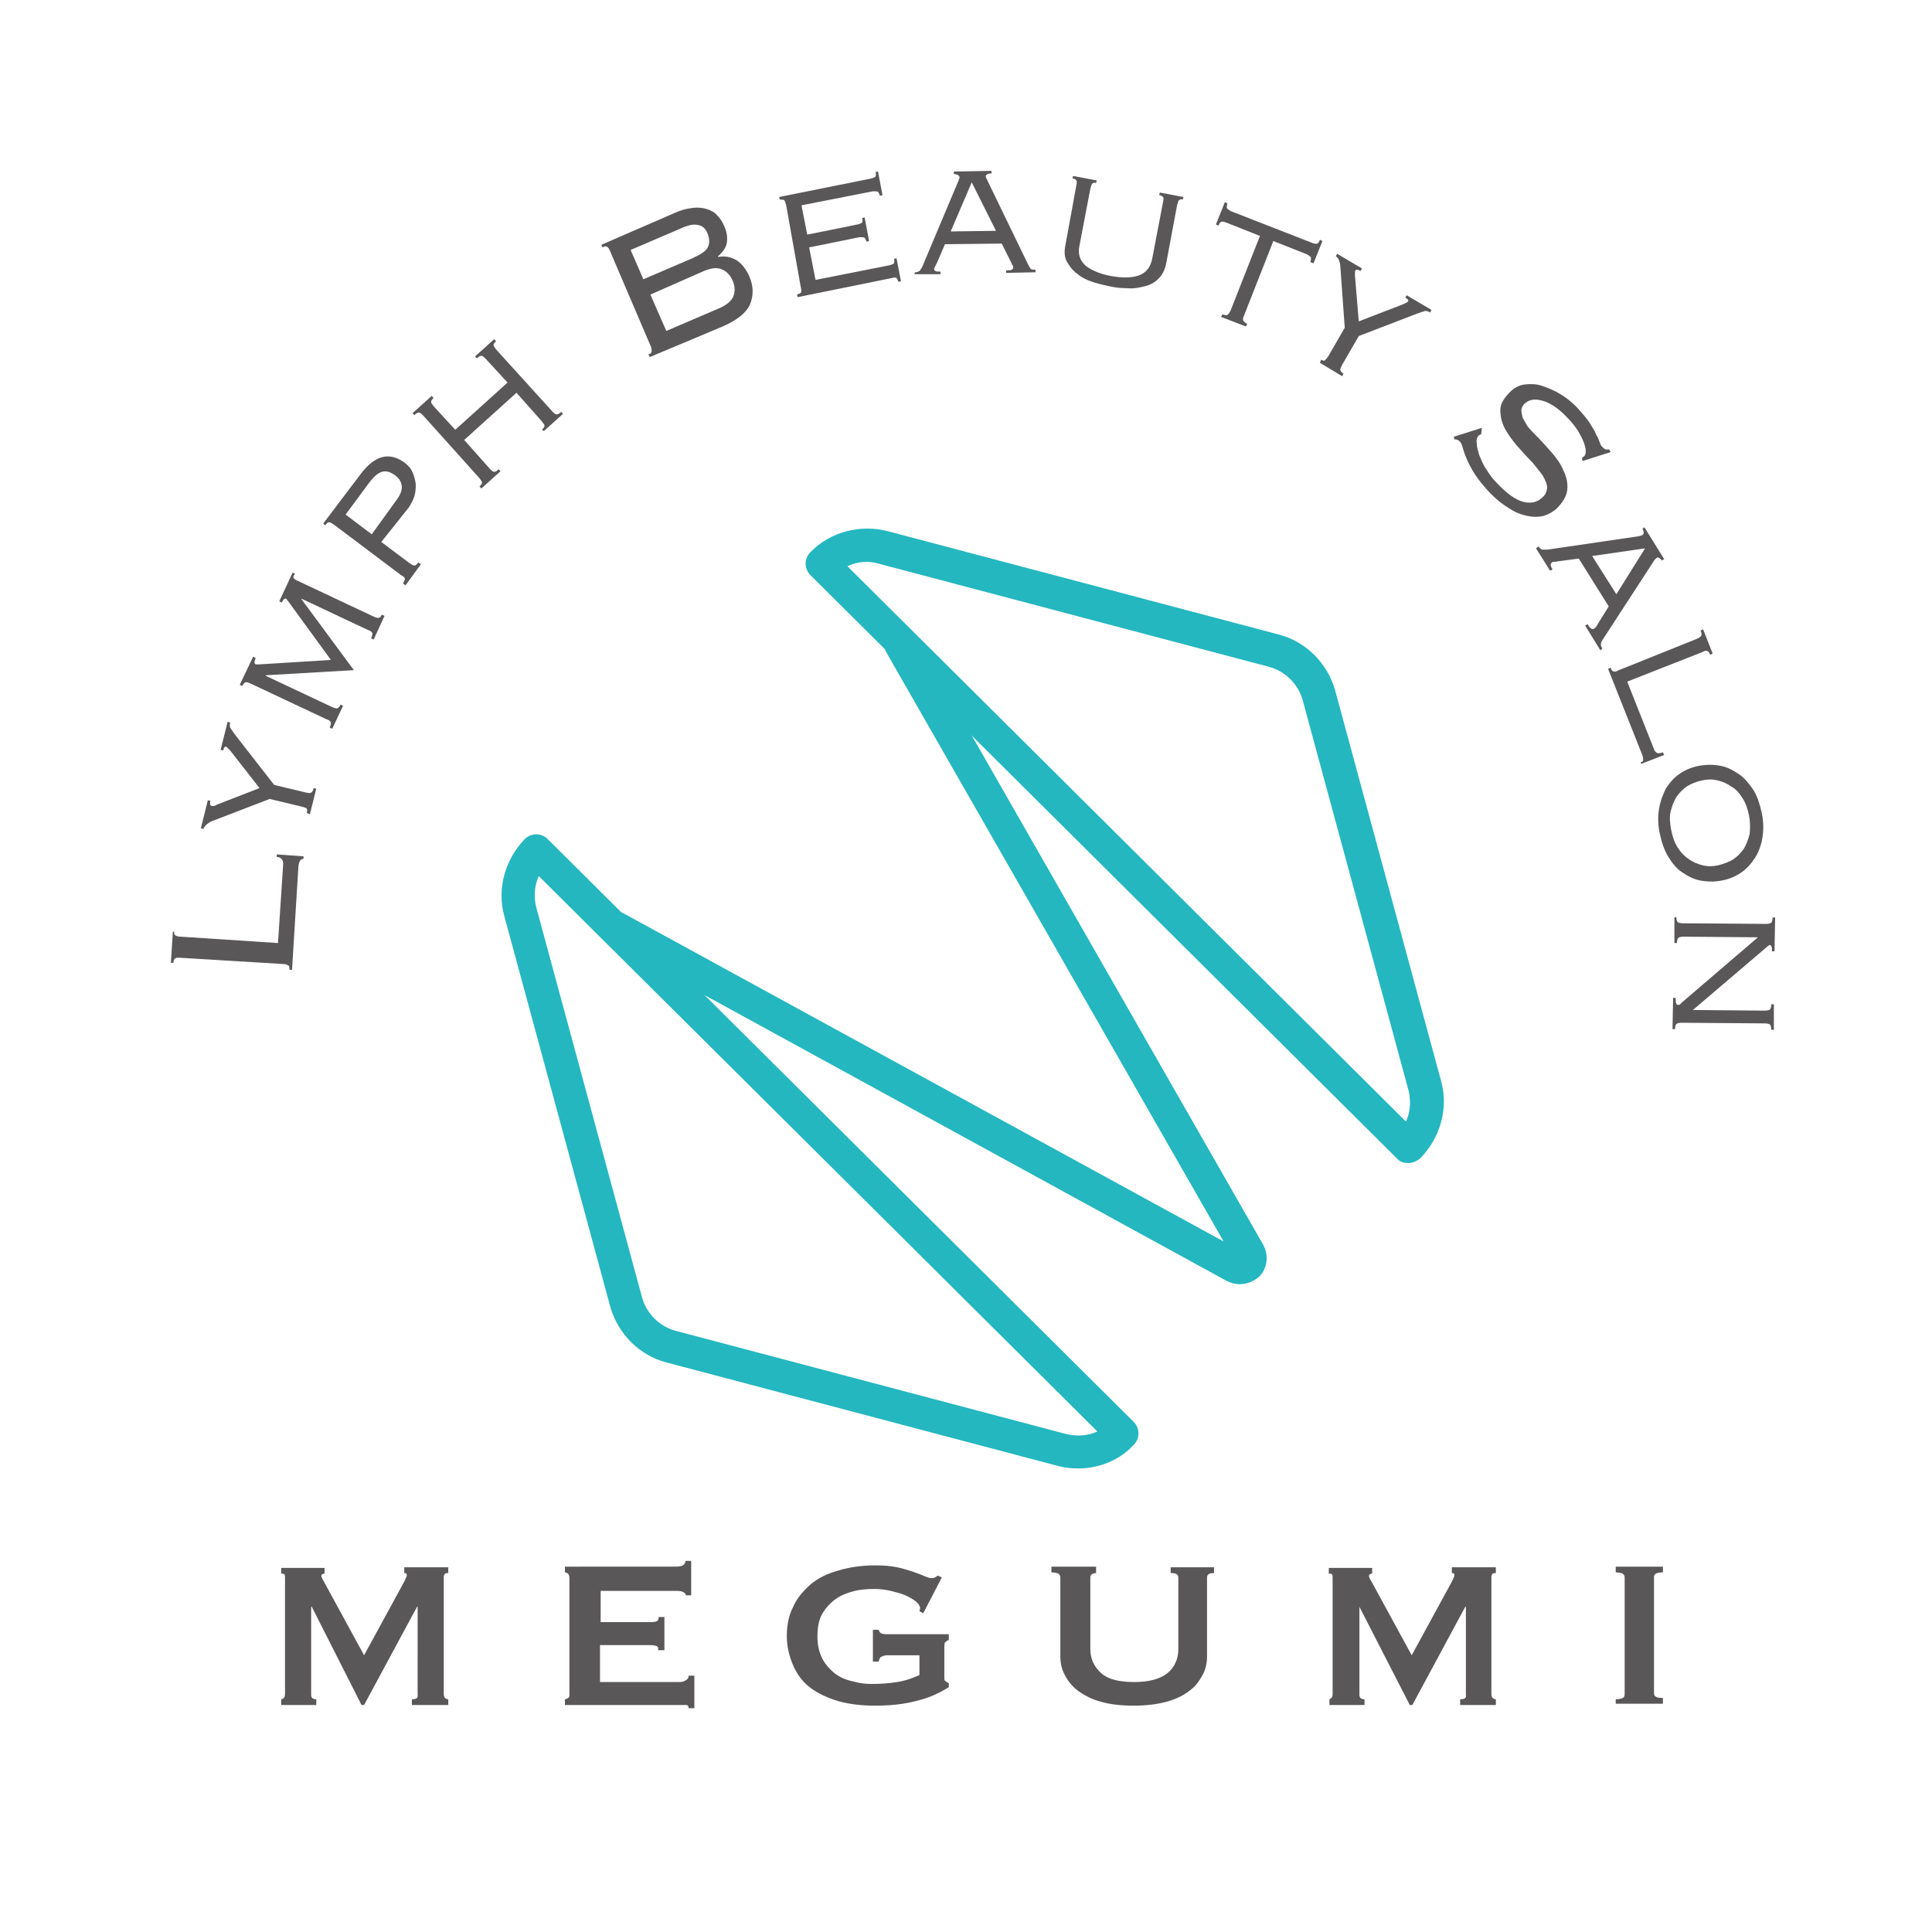 <?xml version="1.0" encoding="utf-8"?>
<!-- Generator: Adobe Illustrator 25.2.1, SVG Export Plug-In . SVG Version: 6.00 Build 0)  -->
<svg version="1.1" id="レイヤー_1" xmlns="http://www.w3.org/2000/svg" xmlns:xlink="http://www.w3.org/1999/xlink" x="0px"
	 y="0px" viewBox="0 0 303 303" style="enable-background:new 0 0 303 303;" xml:space="preserve">
<style type="text/css">
	.st0{fill:#FFFFFF;}
	.st1{fill:#595757;}
	.st2{fill:#24B7C0;}
</style>
<rect x="-26.9" y="-26.9" class="st0" width="356.8" height="356.8"/>
<g>
	<path class="st1" d="M44.1,266.5c0.2,0,0.3-0.1,0.4-0.2c0.1-0.1,0.2-0.3,0.2-0.7v-17.9c0-0.5,0-0.7-0.1-0.8s-0.2-0.1-0.5-0.1v-0.9
		h6.8v0.9c-0.3,0-0.5,0.1-0.5,0.4c0,0.1,0.1,0.3,0.2,0.5c0.1,0.2,0.3,0.5,0.5,0.9l6,11l6-11c0.2-0.4,0.4-0.7,0.5-1
		c0.1-0.2,0.2-0.4,0.2-0.5c0-0.3-0.1-0.4-0.4-0.4v-0.9h6.9v0.9c-0.2,0-0.3,0-0.5,0.1c-0.1,0.1-0.2,0.3-0.2,0.5v18.4
		c0,0.3,0.1,0.5,0.2,0.6s0.3,0.2,0.5,0.2v0.9h-5.7v-0.9c0.7,0,1-0.2,0.9-0.7V252h-0.1l-8.3,15.4h-0.4L48.9,252l0,0h-0.1v13.8
		c0,0.5,0.3,0.7,0.8,0.7v0.9h-5.5C44.1,267.4,44.1,266.5,44.1,266.5z"/>
	<path class="st1" d="M107.6,250.4c0-0.6-0.5-0.9-1.5-0.9H94.2v4.9h7.5c0.6,0,1,0,1.2-0.1c0.3-0.1,0.4-0.3,0.4-0.7h0.9v5.2h-1
		c0.1-0.4,0-0.6-0.4-0.7s-0.9-0.1-1.5-0.1h-7.2v5.8h12.5c0.4,0,0.7-0.1,1-0.3c0.3-0.2,0.4-0.4,0.4-0.7h0.9v5.1H108
		c0-0.3-0.1-0.5-0.4-0.5s-0.6,0-1,0h-18v-0.9c0.2,0,0.3-0.1,0.5-0.2s0.2-0.3,0.2-0.6v-18.3c0-0.3-0.1-0.4-0.2-0.6
		c-0.2-0.1-0.3-0.2-0.5-0.2v-0.9H106c1,0,1.5-0.3,1.5-0.9h0.9v5.4h-0.8V250.4z"/>
	<path class="st1" d="M144.8,253l-0.6-0.3c0.1-0.3,0.1-0.5,0.1-0.5c0-0.3-0.2-0.6-0.6-1c-0.4-0.3-1-0.7-1.7-1s-1.5-0.5-2.3-0.7
		c-0.9-0.2-1.7-0.3-2.6-0.3c-1.2,0-2.4,0.1-3.4,0.4c-1.1,0.3-2,0.7-2.8,1.3s-1.5,1.4-2,2.3c-0.5,0.9-0.7,2.1-0.7,3.5
		c0,1.4,0.3,2.5,0.8,3.5c0.5,0.9,1.2,1.7,2,2.3c0.8,0.6,1.8,1,2.8,1.2c1,0.3,2,0.4,2.9,0.4c1.4,0,2.7-0.1,4-0.3
		c1.3-0.2,2.4-0.6,3.5-1.1v-3.1h-5c-0.4,0-0.7,0.1-0.9,0.2c-0.3,0.1-0.4,0.4-0.5,0.8h-0.9v-5h0.9c0.1,0.3,0.2,0.5,0.5,0.6
		s0.6,0.1,0.9,0.1h9.6v0.9c-0.3,0.1-0.5,0.3-0.6,0.4c-0.1,0.2-0.1,0.4-0.1,0.7v4.7c0,0.3,0,0.5,0.1,0.6s0.3,0.2,0.6,0.4v0.6
		c-0.3,0.2-0.8,0.5-1.4,0.8c-0.6,0.3-1.4,0.7-2.4,1s-2.1,0.6-3.4,0.8c-1.3,0.2-2.7,0.3-4.3,0.3c-2.1,0-4-0.2-5.8-0.7
		c-1.7-0.5-3.2-1.2-4.4-2.1c-1.2-0.9-2.1-2.1-2.7-3.5s-1-2.9-1-4.6s0.3-3.3,1-4.6c0.6-1.4,1.6-2.5,2.7-3.5c1.2-1,2.6-1.7,4.4-2.2
		c1.7-0.5,3.6-0.8,5.8-0.8c1.3,0,2.4,0.1,3.4,0.3s1.8,0.5,2.5,0.7c0.8,0.3,1.4,0.5,1.8,0.7c0.5,0.2,0.8,0.3,1,0.3
		c0.3,0,0.5,0,0.6-0.1c0.1,0,0.3-0.2,0.5-0.3l0.6,0.3L144.8,253z"/>
	<path class="st1" d="M172.1,246.7c-0.7,0-1.1,0.2-1.1,0.7v11.2c0,1.6,0.6,2.8,1.7,3.8c1.1,1,2.9,1.4,5.2,1.4s4.1-0.5,5.2-1.4
		c1.1-0.9,1.7-2.2,1.7-3.8v-11.2c0-0.5-0.4-0.7-1.2-0.7v-0.9h6.8v0.9c-0.7,0-1.1,0.2-1.1,0.7v12.4c0,1-0.2,2-0.7,2.9
		s-1.1,1.8-2.1,2.5c-0.9,0.7-2.1,1.3-3.6,1.7c-1.5,0.4-3.2,0.6-5.1,0.6c-2,0-3.7-0.2-5.1-0.6c-1.5-0.4-2.6-1-3.6-1.7
		c-0.9-0.7-1.6-1.5-2.1-2.5c-0.5-0.9-0.7-1.9-0.7-2.9v-12.4c0-0.3-0.1-0.4-0.3-0.6c-0.2-0.1-0.6-0.2-1.1-0.2v-0.9h7v1H172.1z"/>
	<path class="st1" d="M208.4,266.5c0.2,0,0.3-0.1,0.4-0.2c0.1-0.1,0.2-0.3,0.2-0.7v-17.9c0-0.5,0-0.7-0.1-0.8s-0.2-0.1-0.5-0.1v-0.9
		h6.8v0.9c-0.3,0-0.5,0.1-0.5,0.4c0,0.1,0.1,0.3,0.2,0.5c0.1,0.2,0.3,0.5,0.5,0.9l6,11l6-11c0.2-0.4,0.4-0.7,0.5-1
		c0.1-0.2,0.2-0.4,0.2-0.5c0-0.3-0.1-0.4-0.4-0.4v-0.9h6.9v0.9c-0.2,0-0.3,0-0.5,0.1c-0.1,0.1-0.2,0.3-0.2,0.5v18.4
		c0,0.3,0.1,0.5,0.2,0.6c0.1,0.1,0.3,0.2,0.5,0.2v0.9H229v-0.9c0.7,0,1-0.2,0.9-0.7V252h-0.1l-8.3,15.4h-0.4l-7.9-15.4h0.1h-0.1
		v13.8c0,0.5,0.3,0.7,0.8,0.7v0.9h-5.5v-0.9H208.4z"/>
	<path class="st1" d="M253.4,266.5c0.5,0,0.9-0.1,1.1-0.2c0.2-0.1,0.3-0.3,0.3-0.6v-18.3c0-0.3-0.1-0.4-0.3-0.6
		c-0.2-0.1-0.6-0.2-1.1-0.2v-0.9h7.4v0.9c-0.9,0-1.4,0.2-1.4,0.7v18.3c0,0.5,0.5,0.7,1.4,0.7v0.9h-7.4V266.5z"/>
	<path class="st1" d="M27.3,146c0,0.3,0,0.6,0.2,0.7c0.2,0.1,0.4,0.2,0.8,0.2l15.3,1l0.8-12.2c0.1-0.8-0.3-1.3-1-1.3V134l4.2,0.3
		v0.4c-0.5,0-0.7,0.4-0.8,1.2l-1,16.2h-0.4c0-0.3,0-0.6-0.2-0.7c-0.2-0.1-0.4-0.2-0.6-0.2l-16.5-1c-0.3,0-0.5,0-0.6,0.1
		c-0.2,0.1-0.3,0.3-0.3,0.7h-0.4l0.3-4.8L27.3,146z"/>
	<path class="st1" d="M48.1,127.5c0.1-0.3,0.1-0.5,0-0.7c-0.1-0.1-0.4-0.2-0.8-0.3l-5-1.2l-9.1,3.5c-0.3,0.1-0.5,0.3-0.8,0.5
		c-0.2,0.2-0.4,0.4-0.5,0.7l-0.4-0.1l1.1-4.4l0.4,0.1c-0.1,0.5-0.1,0.7,0.2,0.8c0.1,0,0.3,0,0.4,0c0.2-0.1,0.3-0.1,0.4-0.2l6.7-2.6
		l-4.6-5.9c-0.3-0.3-0.5-0.5-0.6-0.6c-0.1,0-0.2,0-0.3,0.1s-0.1,0.2-0.2,0.5l-0.4-0.1l1.1-4.4l0.4,0.1c-0.1,0.4-0.1,0.7,0.1,1
		c0.2,0.2,0.4,0.6,0.8,1.1l6,7.7l5,1.2c0.4,0.1,0.7,0.1,0.8,0c0.2-0.1,0.3-0.3,0.4-0.7l0.4,0.1l-1,4L48.1,127.5z"/>
	<path class="st1" d="M58.2,100.1c0.2-0.4,0.2-0.6,0.2-0.8c-0.1-0.2-0.3-0.4-0.7-0.5l-10.4-4.9V94l8.2,11.1l-13.8,0.8v0.1l10.4,4.9
		c0.4,0.2,0.7,0.2,0.8,0.2c0.2-0.1,0.4-0.3,0.5-0.6l0.4,0.2l-1.7,3.6l-0.4-0.2c0.2-0.4,0.2-0.6,0.2-0.8c-0.1-0.2-0.3-0.4-0.7-0.5
		l-11.9-5.6c-0.4-0.2-0.6-0.2-0.8-0.2c-0.2,0.1-0.4,0.3-0.5,0.6l-0.4-0.2l2.1-4.4l0.4,0.2c-0.2,0.5-0.3,0.8,0,1c0,0,0.2,0,0.5,0
		l11.3-0.7l-6.7-9.2c-0.2-0.2-0.3-0.4-0.3-0.4c-0.2-0.1-0.5,0.1-0.7,0.6l-0.4-0.2l2.1-4.5l0.4,0.2C46,90.2,46,90.5,46,90.6
		c0.1,0.2,0.3,0.3,0.7,0.5l11.9,5.6c0.4,0.2,0.6,0.2,0.8,0.2s0.3-0.2,0.5-0.5l0.4,0.2l-1.7,3.7L58.2,100.1z"/>
	<path class="st1" d="M52.4,82.3c-0.3-0.2-0.6-0.4-0.8-0.4s-0.4,0.2-0.6,0.5l-0.3-0.3l5.9-7.8c2.2-2.9,4.5-3.5,6.9-1.7
		c0.5,0.4,1,0.9,1.2,1.5c0.3,0.6,0.4,1.2,0.5,1.8c0,0.6,0,1.2-0.2,1.9c-0.2,0.6-0.5,1.2-0.9,1.8L59.8,85l4.4,3.3
		c0.3,0.2,0.6,0.4,0.8,0.4c0.2,0,0.4-0.2,0.6-0.5l0.4,0.3l-2.4,3.3l-0.4-0.3c0.2-0.3,0.3-0.6,0.3-0.7c0-0.2-0.2-0.4-0.6-0.6
		L52.4,82.3z M62.2,78.4c0.6-0.8,0.9-1.6,0.8-2.2c-0.1-0.7-0.4-1.2-1.1-1.7c-0.7-0.5-1.4-0.7-2-0.5c-0.7,0.2-1.3,0.8-2,1.7l-3.7,5
		l4.1,3.1L62.2,78.4z"/>
	<path class="st1" d="M86.6,64.5c0.3,0.3,0.5,0.5,0.7,0.5s0.4-0.1,0.7-0.4l0.3,0.3l-3,2.7L85,67.4c0.3-0.3,0.4-0.5,0.4-0.6
		c0-0.2-0.2-0.4-0.4-0.7l-4-4.5L72.8,69l4,4.5c0.3,0.3,0.5,0.5,0.7,0.5s0.4-0.1,0.7-0.4l0.3,0.3l-3,2.7l-0.3-0.3
		c0.3-0.3,0.4-0.5,0.4-0.6c0-0.2-0.2-0.4-0.4-0.7l-8.8-9.8c-0.3-0.3-0.5-0.5-0.7-0.5s-0.4,0.1-0.7,0.4l-0.3-0.3l3-2.7l0.3,0.3
		c-0.3,0.3-0.4,0.5-0.4,0.6c0,0.2,0.2,0.4,0.4,0.7l3.4,3.7l8.2-7.4l-3.4-3.7c-0.3-0.3-0.5-0.5-0.7-0.5s-0.4,0.1-0.7,0.4l-0.3-0.3
		l3-2.7l0.3,0.3c-0.3,0.3-0.4,0.5-0.4,0.6c0,0.2,0.2,0.4,0.4,0.7L86.6,64.5z"/>
	<path class="st1" d="M95.6,39.2c-0.1-0.2-0.2-0.4-0.4-0.5c-0.2-0.1-0.4-0.1-0.7,0.1l-0.2-0.4l11.5-5c1.1-0.5,2-0.7,2.9-0.8
		c0.8-0.1,1.6,0,2.2,0.2s1.2,0.5,1.6,1c0.5,0.5,0.8,1,1.1,1.7c0.4,0.9,0.5,1.7,0.4,2.5s-0.6,1.5-1.4,2.2v0.1c1.1-0.2,2,0,2.9,0.5
		c0.8,0.5,1.5,1.4,2,2.5c0.7,1.6,0.7,3.1,0.1,4.5c-0.6,1.3-2.1,2.5-4.5,3.5L101.9,56l-0.2-0.4c0.3-0.1,0.5-0.3,0.5-0.5
		s0-0.4-0.1-0.7L95.6,39.2z M108.6,40.5c1.3-0.6,2.1-1.1,2.4-1.7c0.3-0.6,0.3-1.3,0-2.1s-0.8-1.3-1.5-1.4c-0.7-0.2-1.6,0-2.9,0.6
		l-7.7,3.3l2,4.6L108.6,40.5z M112.9,48.3c1.1-0.5,1.8-1.1,2.1-1.8c0.3-0.7,0.3-1.6-0.1-2.5s-1-1.5-1.8-1.8s-1.7-0.1-2.7,0.3
		l-8.4,3.7l2.5,5.7L112.9,48.3z"/>
	<path class="st1" d="M123.3,32.2c-0.1-0.4-0.2-0.7-0.3-0.8c-0.1-0.1-0.4-0.1-0.7-0.1l-0.1-0.4l14.4-2.9c0.4-0.1,0.6-0.2,0.7-0.3
		c0.1-0.2,0.1-0.4,0-0.7l0.4-0.1l0.7,3.7l-0.4,0.1c-0.1-0.3-0.2-0.5-0.3-0.6s-0.4-0.1-0.8-0.1l-11.2,2.2l0.9,4.6l7.9-1.6
		c0.4-0.1,0.6-0.2,0.7-0.3c0.1-0.2,0.1-0.4,0-0.7l0.4-0.1l0.7,3.7l-0.4,0.1c-0.1-0.3-0.2-0.5-0.3-0.6s-0.4-0.1-0.8-0.1l-7.9,1.6
		l1,5.1l11.6-2.3c0.4-0.1,0.6-0.2,0.7-0.3c0.1-0.2,0.1-0.4,0-0.7l0.4-0.1l0.7,3.6l-0.4,0.1c-0.1-0.3-0.2-0.5-0.3-0.6s-0.4-0.1-0.7,0
		l-14.8,3l-0.1-0.4c0.3-0.1,0.5-0.2,0.6-0.3c0.1-0.2,0.1-0.4,0-0.8L123.3,32.2z"/>
	<path class="st1" d="M143.5,42.7c0.4,0,0.6-0.1,0.8-0.3c0.1-0.2,0.3-0.4,0.4-0.7l5.6-13.3c0.1-0.3,0.2-0.5,0.2-0.6
		s-0.1-0.2-0.2-0.3c-0.1-0.1-0.4-0.2-0.7-0.2v-0.4l5.9-0.1v0.4c-0.2,0-0.4,0-0.6,0.1c-0.2,0.1-0.3,0.2-0.3,0.3c0,0.1,0,0.2,0.1,0.4
		c0.1,0.1,0.1,0.2,0.2,0.4l6.4,13.2c0.1,0.2,0.2,0.3,0.3,0.5s0.4,0.2,0.8,0.2v0.4l-4.6,0.1v-0.4c0.4,0,0.7,0,0.9-0.1
		c0.1-0.1,0.2-0.2,0.2-0.3c0-0.2,0-0.3-0.1-0.4c-0.1-0.1-0.1-0.2-0.2-0.4l-1.5-3l-8.9,0.1l-1.2,2.8c-0.1,0.2-0.2,0.4-0.3,0.6
		c-0.1,0.2-0.2,0.4-0.2,0.5s0.1,0.3,0.2,0.3c0.1,0.1,0.4,0.1,0.8,0.1V43h-4.1L143.5,42.7z M149.1,36.3l7.1-0.1l-3.8-7.6L149.1,36.3z
		"/>
	<path class="st1" d="M182.9,41.3c-0.2,1-0.6,1.8-1.2,2.4c-0.6,0.6-1.3,1-2.2,1.2c-0.8,0.2-1.7,0.4-2.7,0.3c-1,0-1.9-0.1-2.8-0.3
		c-0.9-0.2-1.8-0.4-2.7-0.7s-1.7-0.7-2.4-1.3c-0.7-0.5-1.2-1.2-1.6-1.9c-0.4-0.8-0.4-1.6-0.2-2.6l1.7-9.3c0.1-0.4,0.1-0.7,0-0.8
		c-0.1-0.2-0.3-0.3-0.6-0.3l0.1-0.4l3.7,0.7l-0.1,0.4c-0.3-0.1-0.5,0-0.6,0.1s-0.2,0.4-0.3,0.8l-1.7,8.9c-0.3,1.4,0.1,2.4,1,3.2
		c0.9,0.7,2.3,1.3,4,1.6s3.1,0.3,4.3-0.1c1.1-0.4,1.8-1.2,2.1-2.6l1.7-8.9c0.1-0.4,0.1-0.7,0-0.8c-0.1-0.1-0.3-0.3-0.6-0.3l0.1-0.4
		l3.7,0.7l-0.1,0.4c-0.3-0.1-0.5,0-0.6,0.1s-0.2,0.4-0.3,0.8L182.9,41.3z"/>
	<path class="st1" d="M205.5,41.1c0.1-0.3,0.1-0.5,0.1-0.7c-0.1-0.2-0.3-0.3-0.6-0.5l-5.3-2.1l-4.6,11.7c-0.2,0.4-0.2,0.7-0.1,0.8
		c0.1,0.2,0.3,0.3,0.6,0.5l-0.2,0.4l-3.9-1.5l0.2-0.4c0.4,0.1,0.6,0.2,0.8,0.1c0.1-0.1,0.3-0.3,0.5-0.7l4.6-11.7l-5.3-2.1
		c-0.3-0.1-0.6-0.2-0.8-0.1c-0.2,0.1-0.3,0.3-0.4,0.6l-0.4-0.2l1.4-3.5l0.4,0.2c-0.1,0.3-0.1,0.5-0.1,0.7c0.1,0.2,0.3,0.3,0.6,0.5
		l12.8,5c0.3,0.1,0.6,0.2,0.8,0.1c0.2-0.1,0.3-0.3,0.4-0.6l0.4,0.2l-1.4,3.5L205.5,41.1z"/>
	<path class="st1" d="M207.2,56.4c0.3,0.2,0.5,0.2,0.6,0.1s0.3-0.3,0.5-0.6l2.6-4.5l-0.7-9.7c0-0.3-0.1-0.6-0.2-0.9
		c-0.1-0.3-0.3-0.5-0.5-0.6l0.2-0.4l3.9,2.3l-0.2,0.4c-0.4-0.2-0.7-0.3-0.8-0.1c-0.1,0.1-0.1,0.2-0.1,0.4s0,0.3,0,0.4l0.6,7.2l7-2.7
		c0.4-0.2,0.6-0.3,0.7-0.4c0.1-0.1,0.1-0.2,0-0.3c0-0.1-0.2-0.2-0.4-0.3l0.2-0.4l3.9,2.3l-0.2,0.4c-0.4-0.2-0.7-0.3-0.9-0.2
		c-0.3,0.1-0.7,0.2-1.2,0.4l-9.1,3.5l-2.6,4.5c-0.2,0.4-0.3,0.6-0.3,0.8s0.2,0.4,0.5,0.6l-0.2,0.4l-3.5-2.1L207.2,56.4z"/>
	<path class="st1" d="M232.3,68.1c-0.2,0.1-0.3,0.1-0.4,0.2c-0.2,0.2-0.4,0.6-0.3,1.2c0,0.6,0.2,1.2,0.4,1.9
		c0.3,0.7,0.6,1.5,1.1,2.2c0.5,0.8,1,1.5,1.6,2.1c1.6,1.7,3,2.7,4.2,3s2.2,0.1,3-0.7c0.4-0.3,0.6-0.7,0.7-1.2c0.1-0.4,0-0.9-0.2-1.3
		c-0.2-0.5-0.4-0.9-0.8-1.4c-0.4-0.5-0.8-1-1.2-1.5c-0.8-0.8-1.6-1.7-2.4-2.6c-0.8-0.9-1.5-1.9-2-2.8c-0.5-1-0.7-1.9-0.7-2.9
		s0.6-1.9,1.6-2.9c0.6-0.6,1.4-1,2.2-1.1c0.9-0.1,1.8-0.1,2.7,0.2s1.9,0.7,2.9,1.3s2,1.4,2.9,2.4c0.7,0.8,1.3,1.5,1.7,2.1
		c0.4,0.7,0.8,1.2,1,1.8c0.3,0.5,0.5,1,0.6,1.3c0.1,0.4,0.3,0.6,0.5,0.8c0.2,0.2,0.4,0.3,0.5,0.3c0.2,0,0.3,0,0.5,0l0.2,0.4
		l-4.4,1.4l-0.1-0.5c0.1,0,0.2-0.1,0.4-0.3c0.1-0.1,0.2-0.4,0.2-0.7c0-0.4-0.1-0.8-0.3-1.4c-0.2-0.5-0.5-1.1-0.9-1.8
		c-0.4-0.6-0.9-1.3-1.5-1.9c-1.3-1.4-2.6-2.4-3.9-2.8c-1.3-0.4-2.2-0.3-3,0.4c-0.3,0.3-0.5,0.7-0.5,1c0,0.4,0.1,0.8,0.2,1.2
		c0.2,0.4,0.5,0.9,0.8,1.4c0.4,0.5,0.8,0.9,1.3,1.4c0.8,0.8,1.6,1.7,2.4,2.6c0.8,0.9,1.5,1.9,1.9,2.9c0.5,1,0.7,2,0.6,3
		c-0.1,1-0.7,2-1.7,3c-0.6,0.5-1.3,0.9-2,1.1c-0.8,0.2-1.7,0.2-2.6,0c-1-0.2-2-0.6-3-1.3c-1-0.6-2.1-1.5-3.2-2.7
		c-0.9-1-1.6-1.9-2.1-2.7c-0.5-0.8-0.9-1.6-1.2-2.3c-0.3-0.7-0.5-1.3-0.6-1.7c-0.1-0.5-0.3-0.8-0.5-1s-0.4-0.3-0.8-0.3l-0.1-0.4
		l4.4-1.4L232.3,68.1z"/>
	<path class="st1" d="M241.3,85.7c0.2,0.3,0.4,0.5,0.6,0.5c0.2,0,0.5,0,0.8,0l14.3-2.1c0.3-0.1,0.5-0.1,0.6-0.2s0.2-0.2,0.2-0.3
		c0-0.2-0.1-0.4-0.2-0.7l0.3-0.2l3.1,5l-0.4,0.2c-0.1-0.2-0.2-0.3-0.4-0.4c-0.1-0.1-0.3-0.1-0.4,0s-0.2,0.2-0.3,0.3
		c-0.1,0.1-0.1,0.2-0.2,0.3l-8,12.3c-0.1,0.2-0.2,0.3-0.2,0.5c-0.1,0.2,0,0.5,0.2,0.8L251,102l-2.4-3.9l0.4-0.2
		c0.2,0.4,0.4,0.6,0.6,0.7c0.1,0.1,0.3,0.1,0.4,0c0.1-0.1,0.3-0.2,0.3-0.3c0.1-0.1,0.2-0.2,0.2-0.3l1.8-2.9l-4.7-7.5l-3,0.4
		c-0.2,0-0.5,0.1-0.7,0.1s-0.4,0-0.5,0.1s-0.2,0.2-0.2,0.4c0,0.2,0.1,0.4,0.3,0.7l-0.4,0.2l-2.2-3.5L241.3,85.7z M249.7,87.2l3.8,6
		L258,86L249.7,87.2z"/>
	<path class="st1" d="M257.3,119.6c0.2-0.1,0.4-0.2,0.4-0.4c0-0.1,0-0.4-0.1-0.7l-5.4-13.6l0.4-0.2c0.1,0.4,0.3,0.6,0.5,0.6
		c0.2,0.1,0.4,0,0.8-0.2l12.2-4.9c0.4-0.2,0.6-0.3,0.7-0.5s0.1-0.4-0.1-0.8l0.4-0.2l1.5,3.8l-0.4,0.2c-0.1-0.4-0.3-0.6-0.5-0.6
		c-0.2-0.1-0.4,0-0.8,0.2l-11.7,4.6l4.2,10.6c0.1,0.3,0.3,0.5,0.5,0.6s0.5,0,0.9-0.1l0.2,0.4l-3.6,1.4L257.3,119.6z"/>
	<path class="st1" d="M276.3,127.5c0.3,1.4,0.3,2.7,0.1,3.9c-0.2,1.2-0.6,2.3-1.2,3.2s-1.3,1.7-2.2,2.3c-0.9,0.6-1.9,1-3,1.2
		s-2.2,0.2-3.3,0c-1.1-0.2-2-0.7-2.9-1.3s-1.6-1.5-2.2-2.5s-1-2.2-1.3-3.6c-0.3-1.4-0.3-2.7-0.1-3.9c0.2-1.2,0.6-2.2,1.1-3.2
		c0.6-0.9,1.3-1.7,2.2-2.3c0.9-0.6,1.9-1,3-1.2s2.2-0.2,3.3,0c1.1,0.2,2,0.7,2.9,1.3c0.9,0.6,1.6,1.5,2.3,2.5
		C275.6,124.9,276,126.1,276.3,127.5 M274.3,127.9c-0.2-1-0.5-1.9-1-2.7c-0.5-0.8-1-1.4-1.7-1.8c-0.7-0.5-1.4-0.8-2.2-1
		c-0.8-0.2-1.6-0.2-2.5,0s-1.6,0.5-2.3,0.9c-0.7,0.5-1.2,1-1.7,1.7c-0.4,0.7-0.7,1.5-0.9,2.3c-0.2,0.9-0.1,1.8,0.1,2.9
		c0.2,1,0.5,1.9,1,2.7s1.1,1.4,1.7,1.8c0.7,0.5,1.4,0.8,2.2,1c0.8,0.2,1.6,0.2,2.5,0c0.8-0.2,1.6-0.5,2.3-0.9c0.7-0.5,1.2-1,1.7-1.7
		c0.4-0.7,0.7-1.5,0.9-2.3C274.5,129.9,274.5,128.9,274.3,127.9"/>
	<path class="st1" d="M262.9,143.8c0,0.4,0.1,0.7,0.2,0.8s0.4,0.2,0.8,0.2l13.1,0.1c0.4,0,0.7-0.1,0.8-0.2c0.1-0.1,0.2-0.4,0.2-0.8
		h0.4l-0.1,5.3h-0.4c0-0.4,0-0.7-0.1-0.8s-0.1-0.2-0.2-0.2s-0.3,0.1-0.6,0.4l-11.5,9.8l11.3,0.1c0.4,0,0.7-0.1,0.8-0.2
		c0.1-0.1,0.2-0.4,0.2-0.8h0.4v4h-0.4c0-0.4-0.1-0.7-0.2-0.8s-0.4-0.2-0.8-0.2l-13.1-0.1c-0.4,0-0.7,0.1-0.8,0.2
		c-0.1,0.1-0.2,0.4-0.2,0.8h-0.4l0.1-4.9h0.4c0,0.5,0,0.8,0.1,0.9c0,0.1,0.1,0.2,0.3,0.2c0.1,0,0.2,0,0.3-0.1
		c0.1-0.1,0.2-0.2,0.3-0.3l11.9-10.2l-11.7-0.1c-0.4,0-0.7,0.1-0.8,0.2s-0.2,0.4-0.2,0.8h-0.4v-4L262.9,143.8z"/>
	<path class="st2" d="M194.4,201.4c-0.7,0-1.4-0.2-2-0.5l-97-53.1c-1.2-0.7-1.7-2.3-1-3.5c0.7-1.3,2.3-1.7,3.5-1l94,51.4L139,102.3
		c-0.7-1.2-0.3-2.8,1-3.5c1.2-0.7,2.8-0.3,3.5,1l54.6,95.4c0.9,1.6,0.7,3.7-0.6,5C196.6,201,195.5,201.4,194.4,201.4"/>
	<path class="st2" d="M220.8,182.4c-0.7,0-1.3-0.2-1.8-0.8l-91.9-91.4c-1-1-1-2.6,0-3.6c3.1-3.2,7.8-4.4,12.1-3.3l61.3,16.2
		c4.3,1.1,7.7,4.5,8.9,8.8l16.6,61.2c1.2,4.3-0.1,8.9-3.2,12.1C222.1,182.2,221.5,182.4,220.8,182.4 M132.9,88.8l87.6,87.1
		c0.7-1.5,0.8-3.3,0.4-4.9l-16.6-61.2c-0.7-2.5-2.7-4.5-5.2-5.2l-61.3-16.2C136.1,87.9,134.4,88.1,132.9,88.8"/>
	<path class="st2" d="M169.1,230.3c-1.1,0-2.1-0.1-3.2-0.4l-61.3-16.2c-4.3-1.1-7.7-4.5-8.9-8.8l-16.6-61.2
		c-1.2-4.3,0.1-8.9,3.2-12.1c1-1,2.6-1,3.6,0l91.9,91.4c1,1,1,2.6,0,3.6C175.6,229,172.4,230.3,169.1,230.3 M84.5,137.4
		c-0.7,1.5-0.8,3.3-0.4,4.9l16.6,61.2c0.7,2.5,2.7,4.5,5.2,5.2l61.3,16.2c1.7,0.4,3.4,0.3,4.9-0.4L84.5,137.4z"/>
</g>
</svg>
